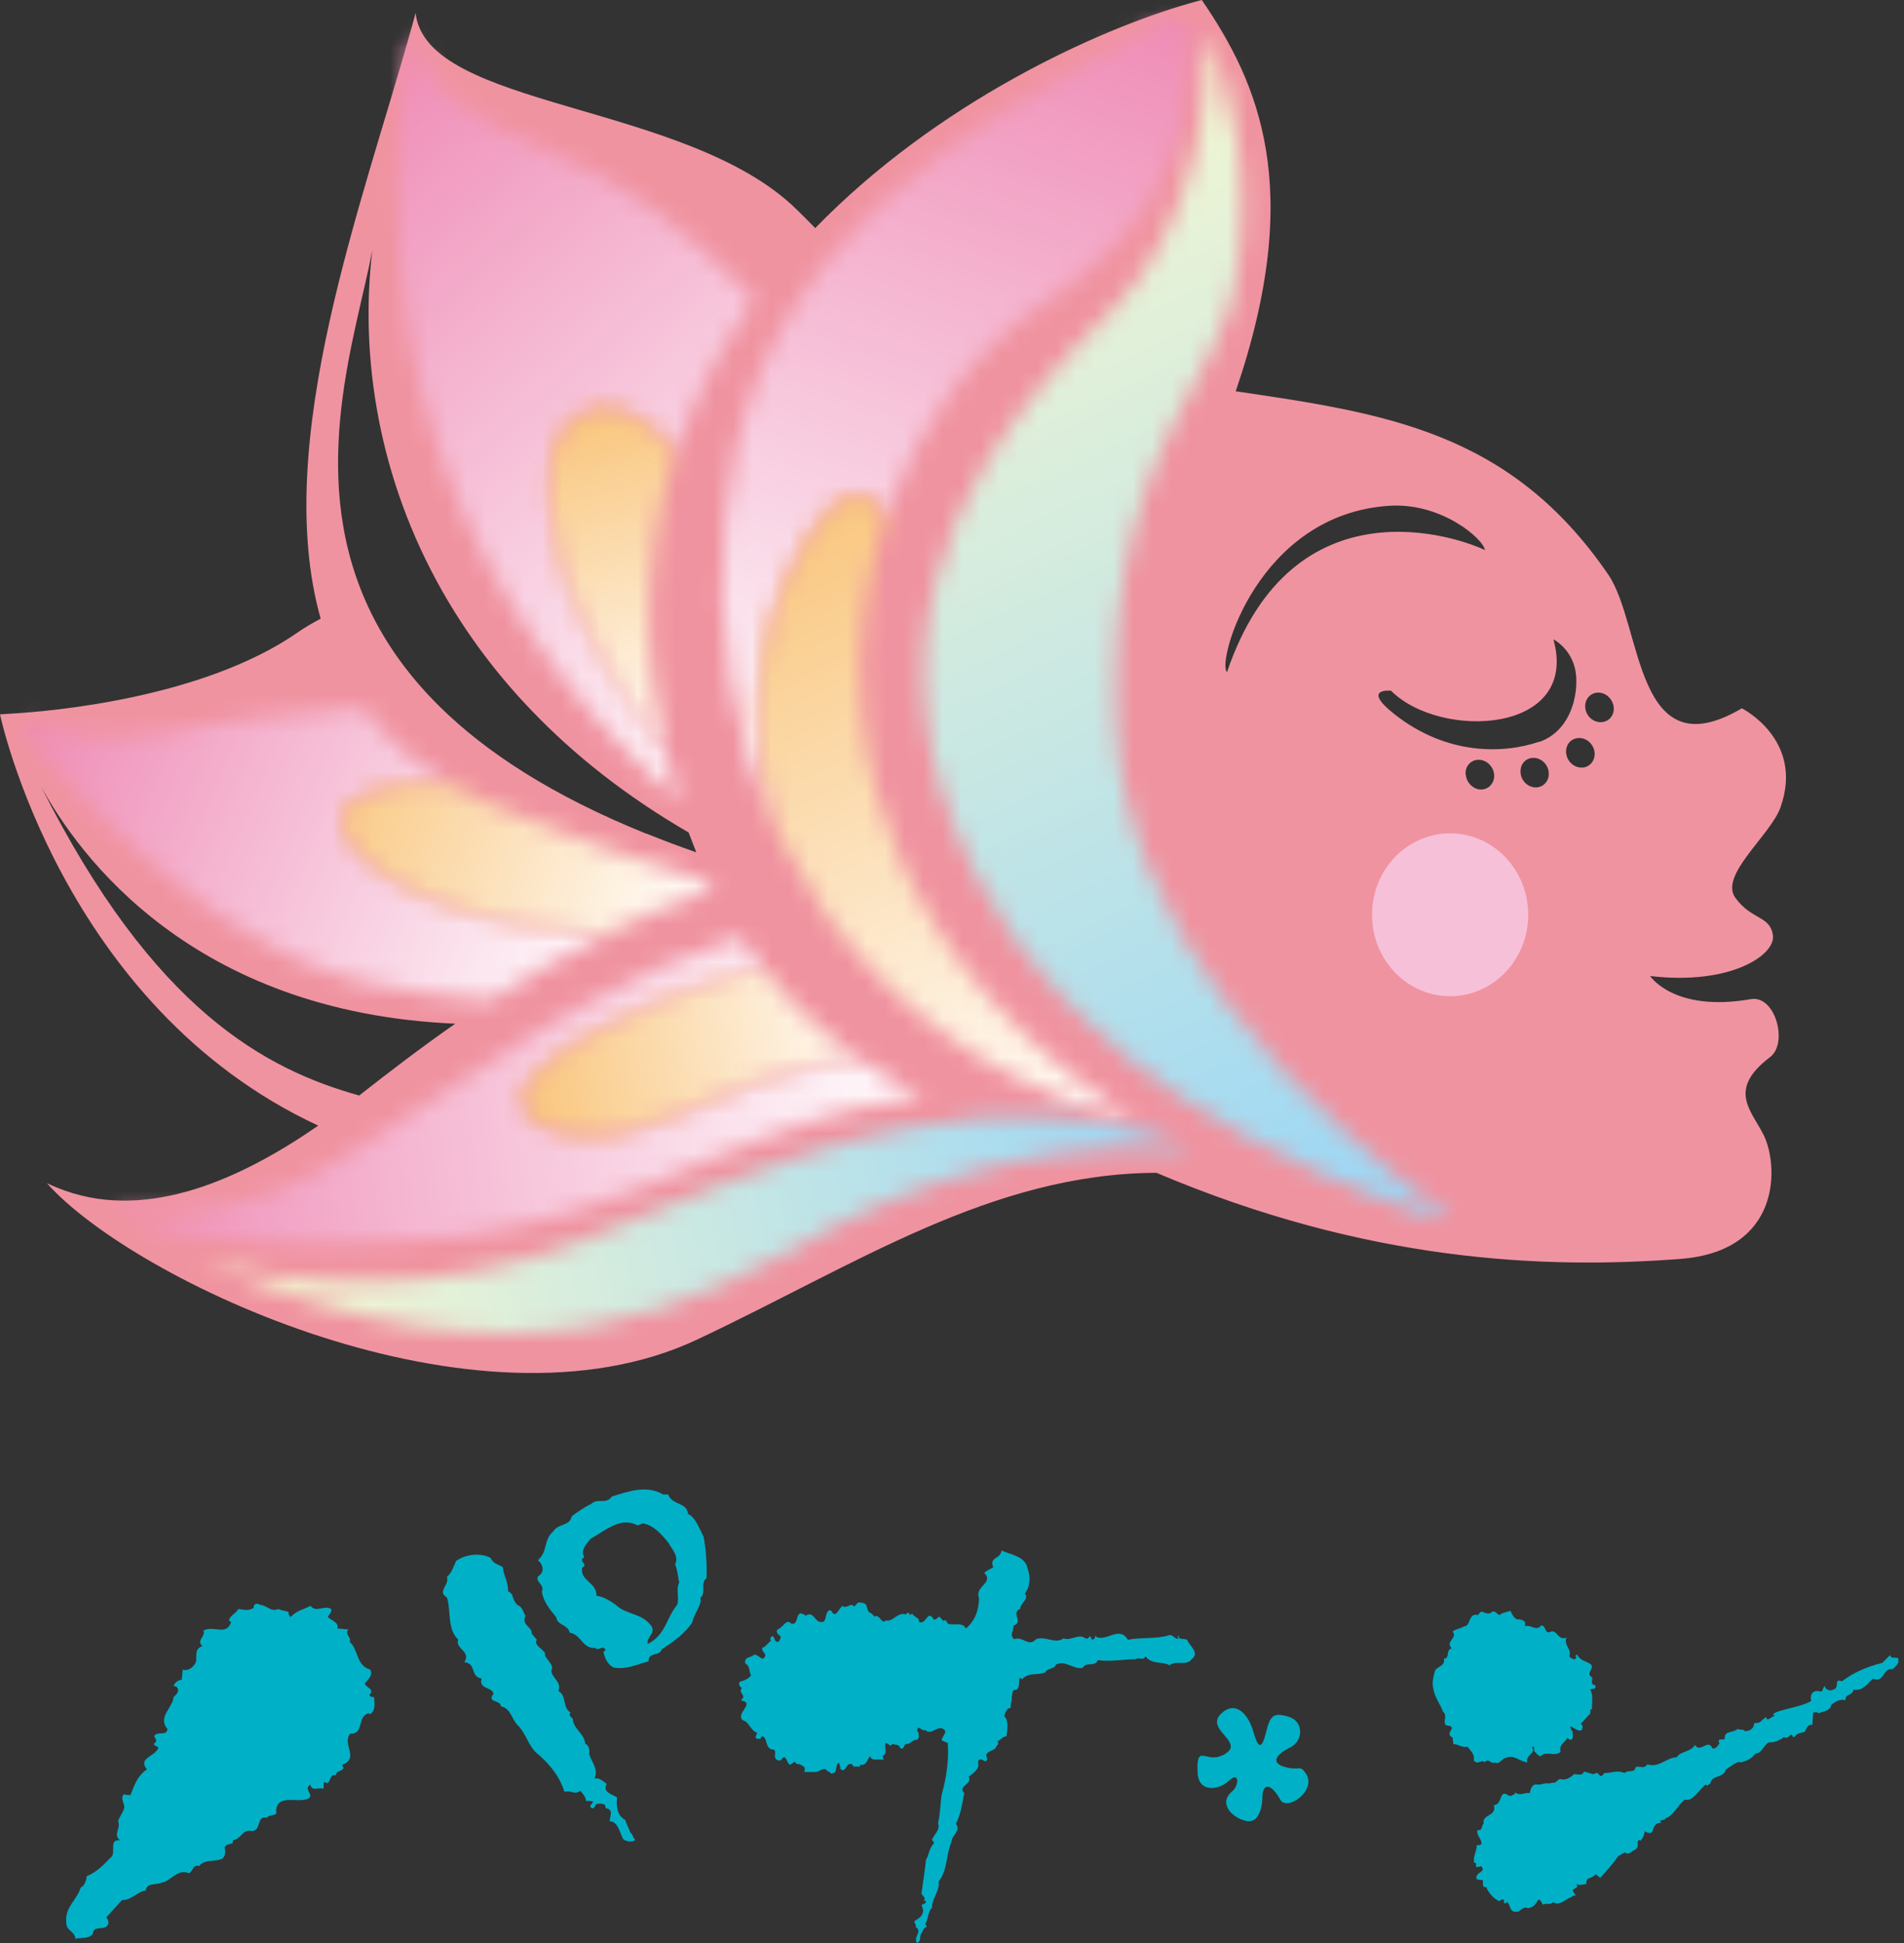 <svg width="100" height="102" viewBox="0 0 100 102" fill="none" xmlns="http://www.w3.org/2000/svg">
<rect x="0" y="0" width="100" height="102" fill="#333333" stroke="none"/>
<path d="M91.488 37.181C85.825 40.524 86.291 32.825 84.464 30.158C79.331 22.669 72.801 21.701 64.901 20.541C68.545 9.882 66.106 4.366 63.12 0C62.91 0.055 62.691 0.11 62.48 0.174C57.667 1.544 49.237 5.37 42.817 11.974C42.497 11.645 42.168 11.316 41.83 10.987C36.04 5.325 22.358 5.727 21.828 0.676C21.765 0.932 21.691 1.187 21.618 1.443C19.079 10.576 14.23 23.235 16.842 32.478C16.431 32.697 16.029 32.925 15.636 33.199C10.686 36.642 2.713 37.346 0.557 37.465C0.201 37.492 0 37.501 0 37.501C0 37.501 3.215 52.818 16.714 59.092C12.759 61.823 7.891 64.097 3.398 62.499C3.087 62.389 2.776 62.261 2.466 62.115C6.969 67.193 24.979 75.788 36.606 70.326C44.963 66.389 52.041 61.613 60.736 61.567C71.778 66.252 81.112 66.636 88.264 66.088C93.57 65.677 93.415 61.202 92.638 59.603C91.981 58.279 90.702 57.211 92.967 55.493C93.926 54.772 93.25 52.224 91.953 52.452C87.907 53.155 86.665 51.237 86.665 51.237C90.912 51.74 93.287 50.114 93.113 49.082C92.958 48.059 91.99 48.306 91.141 47.127C90.282 45.94 92.995 43.849 93.515 42.378C94.776 38.825 91.478 37.181 91.478 37.181M18.979 57.421C18.979 57.421 18.906 57.475 18.869 57.512C13.992 56.142 8.083 53.082 2.146 41.264C4.119 44.899 10.092 53.146 23.911 53.74C21.984 55.083 20.322 56.37 18.979 57.421ZM33.921 43.757C29.035 41.785 25.546 39.51 23.098 37.099C21.28 35.309 20.029 33.437 19.198 31.546C16.157 24.632 18.741 17.481 19.554 13.134C18.887 18.75 19.874 25.125 23.235 31.044C24.468 33.209 26.012 35.318 27.92 37.3C30.158 39.638 32.889 41.803 36.168 43.703C36.168 43.703 36.487 44.543 36.569 44.744C35.647 44.424 34.761 44.086 33.921 43.748M64.444 35.282C63.887 34.779 66.042 26.97 73.002 26.55C75.733 26.386 77.934 28.313 77.989 28.879C76.737 28.258 67.915 25.062 64.444 35.282ZM76.975 40.661C76.938 40.232 77.249 39.885 77.66 39.885C78.071 39.885 78.436 40.232 78.473 40.661C78.509 41.09 78.199 41.447 77.788 41.447C77.377 41.447 77.021 41.09 76.984 40.661M80.665 41.337C80.254 41.337 79.888 40.99 79.861 40.561C79.825 40.131 80.126 39.784 80.537 39.784C80.948 39.784 81.313 40.131 81.341 40.561C81.377 40.99 81.067 41.337 80.656 41.337M80.82 38.944C78.984 39.565 76.016 39.675 73.249 37.501C71.459 36.095 73.057 36.259 73.057 36.259C75.641 38.853 82.975 38.542 81.587 33.565C81.587 33.565 82.418 33.976 82.701 35.017C82.985 36.058 82.665 38.332 80.829 38.953M83.067 40.296C82.647 40.296 82.29 39.949 82.254 39.52C82.217 39.09 82.519 38.743 82.939 38.743C83.359 38.743 83.715 39.09 83.752 39.52C83.779 39.949 83.478 40.296 83.067 40.296ZM84.062 37.912C83.651 37.912 83.286 37.565 83.259 37.136C83.222 36.706 83.533 36.359 83.944 36.359C84.355 36.359 84.711 36.706 84.756 37.136C84.793 37.565 84.483 37.912 84.072 37.912" fill="#F093A0"/>
<path d="M61.193 59.795C61.12 59.768 61.037 59.74 60.964 59.722C60.608 59.613 60.252 59.512 59.905 59.421C59.814 59.393 59.722 59.375 59.622 59.348C59.284 59.266 58.946 59.183 58.608 59.119C58.517 59.101 58.434 59.083 58.343 59.074C58.096 59.028 57.841 58.982 57.585 58.946C57.448 58.919 57.302 58.9 57.165 58.882C56.873 58.845 56.59 58.809 56.297 58.772C56.124 58.754 55.95 58.745 55.777 58.727C55.621 58.718 55.475 58.699 55.32 58.69C54.681 58.654 54.041 58.635 53.402 58.635C53.21 58.635 53.019 58.635 52.836 58.635C52.699 58.635 52.562 58.635 52.425 58.645C52.087 58.663 51.749 58.681 51.42 58.699C50.142 58.8 48.89 58.973 47.657 59.211C45.794 59.567 43.986 60.06 42.232 60.626C36.624 62.435 31.628 64.965 27.774 66.061C20.175 68.234 13.216 67.138 10.476 66.033C27.829 73.979 36.926 68.079 43.155 64.746C43.456 64.581 43.767 64.426 44.068 64.271C44.187 64.207 44.315 64.152 44.433 64.088C44.616 63.997 44.798 63.905 44.981 63.823C45.136 63.75 45.301 63.677 45.456 63.604C45.602 63.54 45.758 63.467 45.904 63.403C46.086 63.321 46.269 63.248 46.452 63.166C46.58 63.111 46.698 63.056 46.826 63.01C47.027 62.928 47.237 62.846 47.447 62.764C47.548 62.727 47.657 62.681 47.758 62.645C47.977 62.563 48.205 62.48 48.424 62.398C48.516 62.362 48.598 62.334 48.689 62.298C48.927 62.216 49.164 62.133 49.402 62.051C49.475 62.024 49.548 62.005 49.621 61.978C49.877 61.896 50.123 61.814 50.379 61.741C50.434 61.722 50.498 61.704 50.553 61.686C50.817 61.604 51.082 61.531 51.356 61.458C51.402 61.448 51.447 61.43 51.484 61.421C51.767 61.348 52.041 61.275 52.324 61.211C52.361 61.211 52.388 61.193 52.425 61.184C52.708 61.111 53 61.047 53.292 60.992C53.311 60.992 53.338 60.983 53.356 60.974C53.658 60.91 53.959 60.855 54.251 60.791C54.261 60.791 54.279 60.791 54.288 60.791C54.589 60.736 54.9 60.681 55.21 60.636C55.21 60.636 55.22 60.636 55.229 60.636C55.539 60.59 55.85 60.544 56.16 60.499C56.791 60.416 57.411 60.362 58.042 60.316C58.206 60.307 58.37 60.288 58.535 60.279C59.667 60.215 60.791 60.225 61.905 60.279C61.978 60.279 62.042 60.288 62.115 60.298C62.334 60.316 62.554 60.325 62.773 60.343C62.243 60.133 61.713 59.941 61.184 59.777" fill="#F093A0"/>
<mask id="mask0_56_588" style="mask-type:luminance" maskUnits="userSpaceOnUse" x="37" y="0" width="26" height="44">
<path d="M39.41 20.924C39.364 21.07 39.309 21.216 39.264 21.363C39.236 21.436 39.218 21.509 39.191 21.582C39.145 21.737 39.099 21.892 39.054 22.048C39.035 22.112 39.017 22.185 38.999 22.249C38.953 22.422 38.898 22.587 38.862 22.76C38.844 22.815 38.834 22.87 38.816 22.924C38.771 23.125 38.716 23.317 38.67 23.518C38.67 23.546 38.652 23.582 38.652 23.609C38.369 24.842 38.168 26.121 38.049 27.436C37.803 30.121 37.903 32.953 38.396 35.775C38.588 36.898 38.844 38.013 39.163 39.118C39.163 39.118 39.154 39.118 39.145 39.118C39.62 40.771 40.259 42.406 41.036 43.986C40.953 43.83 40.88 43.666 40.807 43.511C37.912 34.642 42.186 27.993 43.876 26.514C45.063 25.473 45.949 26.021 46.497 27.226C46.625 26.843 46.762 26.459 46.917 26.084C47.666 24.176 48.625 22.413 49.758 20.851V20.842C49.785 20.805 49.813 20.769 49.84 20.733C49.959 20.568 50.087 20.404 50.205 20.239C50.26 20.175 50.306 20.102 50.361 20.038C50.489 19.883 50.607 19.728 50.735 19.582C50.808 19.49 50.89 19.399 50.973 19.308C51.091 19.18 51.201 19.043 51.32 18.915C51.402 18.824 51.484 18.741 51.566 18.65C51.658 18.559 51.74 18.467 51.831 18.376C51.913 18.294 52.005 18.203 52.096 18.12C52.16 18.056 52.233 17.992 52.297 17.929C52.333 17.892 52.37 17.855 52.407 17.819C52.525 17.709 52.644 17.6 52.763 17.499C52.881 17.39 53.009 17.289 53.128 17.18C53.21 17.116 53.283 17.052 53.365 16.988C53.484 16.896 53.603 16.796 53.722 16.705C53.795 16.65 53.868 16.595 53.941 16.54C54.133 16.403 54.325 16.257 54.516 16.129C59.193 12.933 63.029 9.352 62.471 0.356C57.503 3.233 49.392 6.74 43.913 13.143C43.684 13.408 43.474 13.672 43.255 13.947C42.424 14.997 41.666 16.111 40.999 17.317C40.734 17.801 40.478 18.294 40.241 18.805C40.15 19.006 40.058 19.207 39.976 19.417C39.949 19.481 39.921 19.545 39.894 19.609C39.83 19.755 39.775 19.901 39.72 20.047C39.693 20.12 39.666 20.194 39.638 20.276C39.583 20.413 39.529 20.559 39.483 20.696C39.456 20.769 39.428 20.851 39.401 20.924" fill="white"/>
</mask>
<g mask="url(#mask0_56_588)">
<mask id="mask1_56_588" style="mask-type:luminance" maskUnits="userSpaceOnUse" x="23" y="-8" width="54" height="61">
<path d="M40.519 -7.325L23.889 39.378L60.069 52.261L76.698 5.558L40.519 -7.325Z" fill="white"/>
</mask>
<g mask="url(#mask1_56_588)">
<mask id="mask2_56_588" style="mask-type:luminance" maskUnits="userSpaceOnUse" x="23" y="-8" width="54" height="61">
<path d="M40.519 -7.325L23.889 39.378L60.069 52.261L76.698 5.558L40.519 -7.325Z" fill="white"/>
</mask>
<g mask="url(#mask2_56_588)">
<mask id="mask3_56_588" style="mask-type:luminance" maskUnits="userSpaceOnUse" x="23" y="-8" width="54" height="61">
<path d="M40.519 -7.325L23.889 39.378L60.069 52.261L76.698 5.558L40.519 -7.325Z" fill="white"/>
</mask>
<g mask="url(#mask3_56_588)">
<mask id="mask4_56_588" style="mask-type:luminance" maskUnits="userSpaceOnUse" x="23" y="-8" width="54" height="61">
<path d="M40.519 -7.325L23.889 39.378L60.069 52.261L76.698 5.558L40.519 -7.325Z" fill="white"/>
</mask>
<g mask="url(#mask4_56_588)">
<path d="M40.519 -7.325L23.889 39.378L60.069 52.261L76.698 5.558L40.519 -7.325Z" fill="url(#paint0_linear_56_588)"/>
</g>
</g>
</g>
</g>
</g>
<mask id="mask5_56_588" style="mask-type:luminance" maskUnits="userSpaceOnUse" x="4" y="49" width="45" height="17">
<path d="M16.056 65.266C16.403 65.266 16.759 65.266 17.116 65.266C17.161 65.266 17.207 65.266 17.253 65.266C17.618 65.266 17.992 65.266 18.376 65.248C18.385 65.248 18.404 65.248 18.413 65.248C18.623 65.248 18.833 65.239 19.043 65.23C19.107 65.23 19.171 65.23 19.226 65.23C19.417 65.23 19.609 65.211 19.801 65.202C19.892 65.202 19.993 65.202 20.084 65.193C20.258 65.193 20.44 65.175 20.623 65.166C20.751 65.166 20.879 65.147 20.997 65.147C21.153 65.138 21.308 65.129 21.472 65.12C21.765 65.102 22.057 65.083 22.358 65.056C22.641 65.038 22.924 65.01 23.207 64.983C23.409 64.965 23.6 64.937 23.792 64.919C23.874 64.919 23.956 64.901 24.029 64.892C24.24 64.864 24.45 64.837 24.651 64.809C24.715 64.809 24.779 64.791 24.842 64.782C25.052 64.746 25.253 64.718 25.463 64.682C25.518 64.682 25.582 64.663 25.637 64.654C25.838 64.618 26.03 64.581 26.221 64.545C26.285 64.535 26.349 64.517 26.413 64.508C26.605 64.472 26.788 64.435 26.98 64.389C27.044 64.371 27.107 64.362 27.171 64.353C27.354 64.316 27.537 64.271 27.719 64.225C27.783 64.207 27.847 64.198 27.92 64.179C28.094 64.134 28.276 64.088 28.45 64.042C28.514 64.024 28.587 64.006 28.651 63.997C28.825 63.951 28.989 63.905 29.162 63.86C29.226 63.841 29.299 63.823 29.363 63.805C29.528 63.759 29.683 63.714 29.847 63.659C29.921 63.64 29.994 63.622 30.067 63.595C30.222 63.549 30.377 63.494 30.532 63.449C30.605 63.421 30.678 63.403 30.752 63.376C30.907 63.33 31.053 63.275 31.199 63.229C31.272 63.202 31.354 63.184 31.427 63.156C31.574 63.111 31.72 63.056 31.866 63.001C31.939 62.974 32.021 62.946 32.094 62.919C32.24 62.864 32.377 62.818 32.514 62.764C32.596 62.736 32.67 62.709 32.743 62.681C32.88 62.636 33.017 62.581 33.154 62.526C33.236 62.499 33.318 62.462 33.4 62.435C33.528 62.389 33.665 62.334 33.793 62.279C33.875 62.243 33.957 62.216 34.049 62.179C34.177 62.133 34.304 62.079 34.432 62.024C34.514 61.987 34.606 61.96 34.688 61.923C34.807 61.878 34.935 61.823 35.053 61.777C35.145 61.741 35.236 61.704 35.327 61.668C35.437 61.622 35.547 61.576 35.656 61.531C35.684 61.522 35.711 61.503 35.738 61.494C35.811 61.467 35.885 61.43 35.967 61.403C36.058 61.366 36.149 61.33 36.241 61.293C36.706 61.101 37.172 60.91 37.638 60.709C37.675 60.7 37.702 60.681 37.739 60.672C37.894 60.608 38.049 60.544 38.214 60.48C38.268 60.462 38.323 60.435 38.378 60.416C38.524 60.352 38.67 60.298 38.816 60.243C38.88 60.215 38.944 60.188 39.008 60.17C39.145 60.115 39.282 60.06 39.428 60.005C39.501 59.978 39.565 59.951 39.629 59.923C39.766 59.868 39.903 59.814 40.04 59.768C40.113 59.74 40.186 59.713 40.259 59.686C40.387 59.631 40.524 59.585 40.652 59.54C40.725 59.512 40.807 59.485 40.88 59.457C41.008 59.412 41.136 59.366 41.273 59.311C41.355 59.284 41.438 59.256 41.511 59.229C41.638 59.183 41.766 59.138 41.903 59.092C41.986 59.065 42.059 59.037 42.141 59.01C42.269 58.964 42.397 58.928 42.533 58.882C42.616 58.855 42.698 58.827 42.78 58.8C42.908 58.763 43.036 58.718 43.164 58.681C43.246 58.654 43.337 58.626 43.419 58.608C43.547 58.571 43.675 58.535 43.803 58.498C43.894 58.471 43.977 58.453 44.068 58.425C44.196 58.389 44.324 58.352 44.452 58.316C44.543 58.288 44.634 58.27 44.725 58.243C44.853 58.206 44.99 58.179 45.118 58.151C45.209 58.133 45.301 58.106 45.392 58.087C45.52 58.06 45.657 58.033 45.785 57.996C45.876 57.978 45.977 57.959 46.068 57.941C46.196 57.914 46.333 57.886 46.47 57.868C46.57 57.85 46.662 57.832 46.762 57.813C46.899 57.786 47.027 57.768 47.164 57.749C47.264 57.731 47.356 57.722 47.456 57.704C47.593 57.685 47.73 57.667 47.867 57.649C47.968 57.631 48.068 57.622 48.169 57.612C48.278 57.603 48.388 57.585 48.498 57.576C47.283 57.001 46.15 56.352 45.118 55.64C43.794 55.749 42.552 56.005 41.392 56.334C39.839 56.781 38.423 57.357 37.09 57.905C33.93 59.211 31.272 60.352 28.56 59.101C28.423 59.037 28.295 58.964 28.185 58.9C26.34 57.74 28.313 55.822 31.473 54.124C32.368 53.639 33.355 53.174 34.377 52.744C36.277 51.95 38.296 51.292 40.068 50.9C39.638 50.352 39.236 49.785 38.862 49.201C36.067 50.032 33.345 51.283 30.761 52.699C30.03 53.101 29.308 53.521 28.596 53.941C26.185 55.384 23.92 56.9 21.865 58.27C20.897 58.919 19.974 59.53 19.098 60.088C17.335 61.211 15.791 62.097 14.513 62.535C10.384 63.969 7.462 63.969 4.978 63.33C7.434 64.435 10.805 65.239 16.001 65.312C16.029 65.312 16.056 65.312 16.084 65.312" fill="white"/>
</mask>
<g mask="url(#mask5_56_588)">
<mask id="mask6_56_588" style="mask-type:luminance" maskUnits="userSpaceOnUse" x="3" y="43" width="49" height="29">
<path d="M48.322 43.172L3.434 49.408L6.456 71.156L51.344 64.919L48.322 43.172Z" fill="white"/>
</mask>
<g mask="url(#mask6_56_588)">
<mask id="mask7_56_588" style="mask-type:luminance" maskUnits="userSpaceOnUse" x="3" y="43" width="49" height="29">
<path d="M48.322 43.172L3.434 49.408L6.456 71.156L51.344 64.919L48.322 43.172Z" fill="white"/>
</mask>
<g mask="url(#mask7_56_588)">
<mask id="mask8_56_588" style="mask-type:luminance" maskUnits="userSpaceOnUse" x="3" y="43" width="49" height="29">
<path d="M48.313 43.173L3.434 49.408L6.455 71.147L51.333 64.911L48.313 43.173Z" fill="white"/>
</mask>
<g mask="url(#mask8_56_588)">
<mask id="mask9_56_588" style="mask-type:luminance" maskUnits="userSpaceOnUse" x="3" y="43" width="49" height="29">
<path d="M48.322 43.173L3.443 49.408L6.464 71.147L51.343 64.911L48.322 43.173Z" fill="white"/>
</mask>
<g mask="url(#mask9_56_588)">
<path d="M48.322 43.173L3.443 49.408L6.464 71.147L51.343 64.911L48.322 43.173Z" fill="url(#paint1_linear_56_588)"/>
</g>
</g>
</g>
</g>
</g>
<mask id="mask10_56_588" style="mask-type:luminance" maskUnits="userSpaceOnUse" x="20" y="1" width="20" height="41">
<path d="M21.783 18.942C21.828 19.171 21.883 19.399 21.938 19.627C21.938 19.646 21.938 19.664 21.956 19.691C22.002 19.91 22.057 20.139 22.111 20.358C22.111 20.385 22.13 20.413 22.13 20.449C22.185 20.669 22.239 20.879 22.303 21.098C22.303 21.134 22.322 21.171 22.331 21.207C22.386 21.418 22.45 21.628 22.513 21.838C22.523 21.883 22.541 21.929 22.55 21.965C22.614 22.175 22.669 22.377 22.733 22.587C22.751 22.632 22.769 22.687 22.778 22.733C22.842 22.934 22.906 23.134 22.979 23.345C22.997 23.399 23.016 23.454 23.034 23.509C23.098 23.701 23.171 23.902 23.244 24.103C23.262 24.167 23.29 24.221 23.308 24.285C23.381 24.477 23.445 24.669 23.518 24.87C23.546 24.934 23.564 24.998 23.591 25.062C23.664 25.253 23.737 25.445 23.82 25.628C23.847 25.701 23.874 25.765 23.902 25.838C23.975 26.03 24.057 26.212 24.139 26.404C24.166 26.477 24.203 26.55 24.23 26.623C24.313 26.806 24.395 26.998 24.477 27.18C24.514 27.254 24.55 27.336 24.578 27.409C24.66 27.591 24.742 27.774 24.833 27.957C24.87 28.039 24.906 28.112 24.952 28.194C25.034 28.377 25.125 28.55 25.217 28.733C25.253 28.815 25.299 28.898 25.345 28.98C25.436 29.153 25.527 29.336 25.619 29.509C25.664 29.592 25.71 29.683 25.756 29.765C25.847 29.939 25.948 30.112 26.048 30.295C26.094 30.377 26.148 30.468 26.194 30.551C26.295 30.724 26.395 30.898 26.495 31.071C26.55 31.163 26.596 31.245 26.651 31.336C26.66 31.354 26.678 31.373 26.687 31.391C26.779 31.546 26.87 31.701 26.97 31.848C27.025 31.939 27.08 32.03 27.144 32.122C27.254 32.295 27.354 32.46 27.464 32.633C27.528 32.724 27.582 32.816 27.646 32.907C27.756 33.072 27.875 33.245 27.984 33.409C28.048 33.501 28.112 33.601 28.176 33.693C28.286 33.857 28.404 34.021 28.523 34.186C28.596 34.277 28.66 34.377 28.733 34.469C28.852 34.633 28.971 34.798 29.099 34.962C29.172 35.062 29.245 35.154 29.318 35.254C29.436 35.419 29.564 35.583 29.692 35.738C29.774 35.839 29.847 35.93 29.93 36.031C30.058 36.195 30.185 36.35 30.313 36.515C30.395 36.615 30.478 36.716 30.56 36.807C30.697 36.962 30.825 37.127 30.962 37.282C31.053 37.382 31.135 37.483 31.227 37.583C31.254 37.611 31.272 37.638 31.3 37.666C31.409 37.793 31.528 37.921 31.637 38.049C31.729 38.15 31.82 38.25 31.912 38.35C32.048 38.506 32.195 38.661 32.341 38.816C32.441 38.917 32.533 39.017 32.633 39.118C32.779 39.273 32.925 39.419 33.071 39.574C33.172 39.675 33.272 39.775 33.382 39.876C33.528 40.022 33.683 40.177 33.839 40.323C33.948 40.424 34.058 40.533 34.158 40.634C34.313 40.78 34.469 40.926 34.624 41.072C34.734 41.173 34.852 41.282 34.962 41.383C35.117 41.529 35.282 41.675 35.446 41.821C35.492 41.867 35.537 41.903 35.592 41.949C35.337 41.1 35.117 40.269 34.935 39.447C34.551 38.972 34.186 38.497 33.848 38.022C32.368 35.994 31.281 34.085 30.505 32.332C28.386 27.537 28.596 23.966 29.519 22.714C31.153 20.495 33.565 21.418 35.492 23.692C36.469 20.76 37.903 18.111 39.629 15.746C35.757 11.581 31.948 9.225 29.08 8.056C24.623 6.247 22.386 4.74 21.628 1.48C20.897 5.507 20.285 11.818 21.783 18.915C21.783 18.924 21.783 18.942 21.783 18.951" fill="white"/>
</mask>
<g mask="url(#mask10_56_588)">
<mask id="mask11_56_588" style="mask-type:luminance" maskUnits="userSpaceOnUse" x="0" y="-9" width="61" height="61">
<path d="M31.528 -8.003L0.557 19.263L29.073 51.654L60.044 24.387L31.528 -8.003Z" fill="white"/>
</mask>
<g mask="url(#mask11_56_588)">
<mask id="mask12_56_588" style="mask-type:luminance" maskUnits="userSpaceOnUse" x="0" y="-8" width="61" height="60">
<path d="M31.534 -7.996L0.563 19.27L29.079 51.661L60.05 24.394L31.534 -7.996Z" fill="white"/>
</mask>
<g mask="url(#mask12_56_588)">
<mask id="mask13_56_588" style="mask-type:luminance" maskUnits="userSpaceOnUse" x="0" y="-8" width="61" height="60">
<path d="M31.534 -7.996L0.563 19.27L29.079 51.661L60.05 24.394L31.534 -7.996Z" fill="white"/>
</mask>
<g mask="url(#mask13_56_588)">
<mask id="mask14_56_588" style="mask-type:luminance" maskUnits="userSpaceOnUse" x="0" y="-8" width="61" height="60">
<path d="M31.534 -7.996L0.563 19.27L29.079 51.661L60.05 24.394L31.534 -7.996Z" fill="white"/>
</mask>
<g mask="url(#mask14_56_588)">
<path d="M31.534 -7.996L0.563 19.27L29.079 51.661L60.05 24.394L31.534 -7.996Z" fill="url(#paint2_linear_56_588)"/>
</g>
</g>
</g>
</g>
</g>
<mask id="mask15_56_588" style="mask-type:luminance" maskUnits="userSpaceOnUse" x="0" y="37" width="32" height="16">
<path d="M2.393 39.684C2.493 39.803 2.594 39.921 2.703 40.04C2.74 40.077 2.767 40.113 2.804 40.15C2.932 40.287 3.05 40.433 3.178 40.57C3.197 40.588 3.215 40.606 3.233 40.634C3.37 40.789 3.516 40.944 3.662 41.1C3.662 41.1 3.681 41.118 3.69 41.127C3.845 41.291 4 41.456 4.156 41.629C4.32 41.803 4.484 41.967 4.649 42.141C4.978 42.488 5.325 42.826 5.681 43.173C5.681 43.173 5.69 43.182 5.69 43.191C5.864 43.355 6.028 43.52 6.211 43.693C6.211 43.693 6.229 43.712 6.238 43.721C6.412 43.885 6.576 44.041 6.759 44.205C6.777 44.223 6.795 44.232 6.813 44.251C6.978 44.406 7.151 44.552 7.316 44.707C7.343 44.735 7.37 44.753 7.398 44.78C7.562 44.926 7.727 45.063 7.882 45.209C7.918 45.237 7.955 45.273 7.992 45.301C8.147 45.438 8.311 45.566 8.466 45.703C8.512 45.739 8.558 45.776 8.613 45.821C8.759 45.94 8.914 46.068 9.069 46.187C9.124 46.232 9.188 46.278 9.243 46.324C9.389 46.433 9.526 46.552 9.672 46.662C9.745 46.717 9.818 46.771 9.882 46.826C10.019 46.927 10.147 47.027 10.284 47.127C10.366 47.191 10.448 47.246 10.531 47.31C10.659 47.401 10.786 47.493 10.914 47.584C11.005 47.648 11.106 47.712 11.197 47.776C11.316 47.858 11.435 47.94 11.553 48.023C11.654 48.096 11.764 48.16 11.873 48.233C11.983 48.306 12.092 48.379 12.211 48.452C12.33 48.525 12.439 48.598 12.558 48.671C12.659 48.735 12.768 48.799 12.869 48.863C12.997 48.936 13.115 49.009 13.243 49.082C13.335 49.137 13.435 49.201 13.535 49.255C13.672 49.329 13.8 49.402 13.937 49.475C14.029 49.52 14.12 49.575 14.211 49.63C14.348 49.703 14.494 49.776 14.631 49.849C14.714 49.895 14.805 49.941 14.896 49.986C15.042 50.059 15.198 50.123 15.344 50.196C15.426 50.233 15.508 50.279 15.59 50.315C15.746 50.388 15.901 50.452 16.056 50.516C16.138 50.553 16.212 50.589 16.294 50.616C16.458 50.68 16.622 50.744 16.787 50.808C16.86 50.836 16.933 50.872 17.006 50.89C17.18 50.954 17.344 51.009 17.517 51.073C17.581 51.1 17.654 51.119 17.718 51.146C17.901 51.21 18.084 51.265 18.267 51.32C18.321 51.338 18.376 51.356 18.44 51.374C18.687 51.447 18.924 51.502 19.171 51.566C21.198 52.059 23.427 52.324 25.801 52.48C27.61 51.301 29.601 50.114 31.765 49.045C21.089 48.507 16.522 43.776 18.385 42.26C19.719 41.173 21.737 41.017 23.765 41.255C21.774 40.122 20.248 38.743 19.098 37.181C14.823 37.373 11.316 37.894 9.005 38.35C5.58 39.035 2.813 38.497 0.749 37.702C0.932 37.93 1.114 38.168 1.315 38.405C1.425 38.542 1.534 38.679 1.653 38.816C1.699 38.871 1.735 38.917 1.781 38.971C1.863 39.063 1.936 39.163 2.018 39.255C2.091 39.346 2.165 39.428 2.247 39.52C2.302 39.583 2.347 39.638 2.402 39.702" fill="white"/>
</mask>
<g mask="url(#mask15_56_588)">
<mask id="mask16_56_588" style="mask-type:luminance" maskUnits="userSpaceOnUse" x="-5" y="25" width="43" height="39">
<path d="M5.869 25.701L-4.353 49.818L27.433 63.291L37.655 39.173L5.869 25.701Z" fill="white"/>
</mask>
<g mask="url(#mask16_56_588)">
<mask id="mask17_56_588" style="mask-type:luminance" maskUnits="userSpaceOnUse" x="-5" y="25" width="43" height="39">
<path d="M5.878 25.701L-4.344 49.818L27.442 63.291L37.664 39.173L5.878 25.701Z" fill="white"/>
</mask>
<g mask="url(#mask17_56_588)">
<mask id="mask18_56_588" style="mask-type:luminance" maskUnits="userSpaceOnUse" x="-5" y="25" width="43" height="39">
<path d="M5.875 25.709L-4.344 49.818L27.442 63.291L37.661 39.182L5.875 25.709Z" fill="white"/>
</mask>
<g mask="url(#mask18_56_588)">
<mask id="mask19_56_588" style="mask-type:luminance" maskUnits="userSpaceOnUse" x="-5" y="25" width="43" height="39">
<path d="M5.878 25.701L-4.341 49.809L27.446 63.282L37.664 39.173L5.878 25.701Z" fill="white"/>
</mask>
<g mask="url(#mask19_56_588)">
<path d="M5.878 25.701L-4.341 49.809L27.446 63.282L37.664 39.173L5.878 25.701Z" fill="url(#paint3_linear_56_588)"/>
</g>
</g>
</g>
</g>
</g>
<mask id="mask20_56_588" style="mask-type:luminance" maskUnits="userSpaceOnUse" x="28" y="21" width="8" height="19">
<path d="M29.509 22.714C28.587 23.975 28.368 27.537 30.496 32.332C31.272 34.085 32.359 35.994 33.839 38.022C34.177 38.487 34.542 38.962 34.925 39.446C34.825 39.017 34.734 38.588 34.661 38.168C34.368 36.633 34.204 35.145 34.131 33.711C33.967 30.067 34.478 26.733 35.483 23.701C33.556 21.417 31.144 20.495 29.509 22.724" fill="white"/>
</mask>
<g mask="url(#mask20_56_588)">
<mask id="mask21_56_588" style="mask-type:luminance" maskUnits="userSpaceOnUse" x="23" y="18" width="18" height="24">
<path d="M35.27 18.755L23.934 21.757L29.089 41.225L40.425 38.223L35.27 18.755Z" fill="white"/>
</mask>
<g mask="url(#mask21_56_588)">
<mask id="mask22_56_588" style="mask-type:luminance" maskUnits="userSpaceOnUse" x="23" y="18" width="18" height="24">
<path d="M35.27 18.755L23.934 21.757L29.089 41.225L40.425 38.223L35.27 18.755Z" fill="white"/>
</mask>
<g mask="url(#mask22_56_588)">
<mask id="mask23_56_588" style="mask-type:luminance" maskUnits="userSpaceOnUse" x="23" y="18" width="18" height="24">
<path d="M35.27 18.755L23.934 21.757L29.089 41.225L40.425 38.223L35.27 18.755Z" fill="white"/>
</mask>
<g mask="url(#mask23_56_588)">
<mask id="mask24_56_588" style="mask-type:luminance" maskUnits="userSpaceOnUse" x="23" y="18" width="18" height="24">
<path d="M35.27 18.755L23.934 21.757L29.089 41.225L40.425 38.223L35.27 18.755Z" fill="white"/>
</mask>
<g mask="url(#mask24_56_588)">
<path d="M35.27 18.755L23.934 21.757L29.089 41.225L40.425 38.223L35.27 18.755Z" fill="url(#paint4_linear_56_588)"/>
</g>
</g>
</g>
</g>
</g>
<mask id="mask25_56_588" style="mask-type:luminance" maskUnits="userSpaceOnUse" x="17" y="41" width="21" height="9">
<path d="M23.756 41.246C24.404 41.611 25.107 41.958 25.856 42.269C30.003 43.995 33.766 45.246 37.282 46.379C37.328 46.479 37.382 46.57 37.428 46.671C35.437 47.347 33.537 48.15 31.756 49.036C21.08 48.498 16.513 43.766 18.376 42.25C18.696 41.903 20.815 40.743 23.756 41.246Z" fill="white"/>
</mask>
<g mask="url(#mask25_56_588)">
<mask id="mask26_56_588" style="mask-type:luminance" maskUnits="userSpaceOnUse" x="14" y="34" width="27" height="22">
<path d="M19.322 34.28L14.359 48.238L35.547 55.77L40.509 41.812L19.322 34.28Z" fill="white"/>
</mask>
<g mask="url(#mask26_56_588)">
<mask id="mask27_56_588" style="mask-type:luminance" maskUnits="userSpaceOnUse" x="14" y="34" width="27" height="22">
<path d="M19.313 34.267L14.354 48.217L35.532 55.746L40.491 41.796L19.313 34.267Z" fill="white"/>
</mask>
<g mask="url(#mask27_56_588)">
<mask id="mask28_56_588" style="mask-type:luminance" maskUnits="userSpaceOnUse" x="14" y="34" width="27" height="22">
<path d="M19.319 34.276L14.363 48.217L35.541 55.746L40.498 41.805L19.319 34.276Z" fill="white"/>
</mask>
<g mask="url(#mask28_56_588)">
<mask id="mask29_56_588" style="mask-type:luminance" maskUnits="userSpaceOnUse" x="14" y="34" width="27" height="22">
<path d="M19.319 34.267L14.366 48.199L35.536 55.725L40.489 41.793L19.319 34.267Z" fill="white"/>
</mask>
<g mask="url(#mask29_56_588)">
<path d="M19.319 34.267L14.366 48.199L35.536 55.725L40.489 41.793L19.319 34.267Z" fill="url(#paint5_linear_56_588)"/>
</g>
</g>
</g>
</g>
</g>
<mask id="mask30_56_588" style="mask-type:luminance" maskUnits="userSpaceOnUse" x="27" y="50" width="19" height="10">
<path d="M40.049 50.845C40.588 51.539 41.182 52.206 41.803 52.836C42.789 53.831 43.876 54.754 45.091 55.585C43.767 55.694 42.524 55.95 41.364 56.279C39.812 56.727 38.396 57.302 37.063 57.85C33.903 59.156 31.245 60.298 28.532 59.046C28.395 58.982 28.267 58.909 28.158 58.845C26.313 57.685 28.286 55.767 31.446 54.069C32.341 53.585 33.327 53.119 34.35 52.69C34.35 52.69 38.834 50.918 40.04 50.845" fill="white"/>
</mask>
<g mask="url(#mask30_56_588)">
<mask id="mask31_56_588" style="mask-type:luminance" maskUnits="userSpaceOnUse" x="24" y="47" width="23" height="17">
<path d="M44.725 47.598L24.89 51.185L27.141 63.633L46.976 60.046L44.725 47.598Z" fill="white"/>
</mask>
<g mask="url(#mask31_56_588)">
<mask id="mask32_56_588" style="mask-type:luminance" maskUnits="userSpaceOnUse" x="24" y="47" width="23" height="17">
<path d="M44.725 47.598L24.89 51.185L27.139 63.624L46.974 60.037L44.725 47.598Z" fill="white"/>
</mask>
<g mask="url(#mask32_56_588)">
<mask id="mask33_56_588" style="mask-type:luminance" maskUnits="userSpaceOnUse" x="24" y="47" width="23" height="17">
<path d="M44.725 47.598L24.89 51.185L27.137 63.615L46.973 60.028L44.725 47.598Z" fill="white"/>
</mask>
<g mask="url(#mask33_56_588)">
<mask id="mask34_56_588" style="mask-type:luminance" maskUnits="userSpaceOnUse" x="24" y="47" width="23" height="17">
<path d="M44.725 47.598L24.89 51.185L27.136 63.606L46.971 60.019L44.725 47.598Z" fill="white"/>
</mask>
<g mask="url(#mask34_56_588)">
<path d="M44.725 47.598L24.89 51.185L27.136 63.606L46.971 60.019L44.725 47.598Z" fill="url(#paint6_linear_56_588)"/>
</g>
</g>
</g>
</g>
</g>
<mask id="mask35_56_588" style="mask-type:luminance" maskUnits="userSpaceOnUse" x="39" y="25" width="21" height="35">
<path d="M58.855 58.334C58.855 58.334 58.836 58.325 58.827 58.316C57.357 57.32 56.023 56.279 54.818 55.21C54.726 55.128 54.626 55.046 54.535 54.964C54.343 54.79 54.16 54.626 53.977 54.452C52.79 53.329 51.749 52.178 50.827 51C50.616 50.726 50.406 50.452 50.205 50.178C49.794 49.612 49.402 49.036 49.045 48.461C48.635 47.803 48.26 47.137 47.922 46.47C47.703 46.041 47.502 45.602 47.31 45.173C47.31 45.164 47.31 45.155 47.292 45.136C46.799 44.013 46.397 42.871 46.077 41.739C45.703 40.378 45.456 39.017 45.319 37.675C44.945 34.012 45.42 30.45 46.497 27.244C45.949 26.039 45.063 25.491 43.876 26.532C42.186 28.012 37.912 34.661 40.807 43.529C40.88 43.684 40.953 43.849 41.036 44.004C41.081 44.104 41.136 44.205 41.182 44.305C41.776 45.483 42.451 46.625 43.218 47.73C43.328 47.895 43.447 48.059 43.566 48.224C43.757 48.488 43.949 48.744 44.15 49C44.187 49.036 44.214 49.082 44.251 49.119C44.68 49.657 45.127 50.178 45.602 50.69C45.657 50.744 45.703 50.799 45.758 50.854C45.904 51 46.041 51.155 46.187 51.301C46.36 51.475 46.534 51.648 46.717 51.822C46.826 51.922 46.936 52.032 47.045 52.133C47.191 52.27 47.338 52.397 47.493 52.534C47.584 52.617 47.666 52.69 47.758 52.772C48.004 52.982 48.251 53.192 48.498 53.393C48.516 53.402 48.534 53.42 48.543 53.429C48.908 53.722 49.283 54.005 49.667 54.288C49.685 54.297 49.694 54.315 49.712 54.325C50.087 54.589 50.47 54.854 50.863 55.11C50.909 55.137 50.964 55.174 51.009 55.201C51.329 55.402 51.658 55.603 51.986 55.795C52.041 55.831 52.105 55.859 52.16 55.895C52.507 56.096 52.863 56.288 53.228 56.48C54.142 56.955 55.11 57.393 56.124 57.795C56.124 57.795 56.133 57.795 56.142 57.795C57.302 58.252 58.535 58.654 59.823 59.001C59.494 58.782 59.165 58.562 58.827 58.334" fill="white"/>
</mask>
<g mask="url(#mask35_56_588)">
<mask id="mask36_56_588" style="mask-type:luminance" maskUnits="userSpaceOnUse" x="25" y="17" width="47" height="51">
<path d="M55.87 17.76L25.13 31.305L41.066 67.469L71.806 53.924L55.87 17.76Z" fill="white"/>
</mask>
<g mask="url(#mask36_56_588)">
<mask id="mask37_56_588" style="mask-type:luminance" maskUnits="userSpaceOnUse" x="25" y="17" width="47" height="51">
<path d="M55.862 17.764L25.139 31.301L41.074 67.466L71.797 53.928L55.862 17.764Z" fill="white"/>
</mask>
<g mask="url(#mask37_56_588)">
<mask id="mask38_56_588" style="mask-type:luminance" maskUnits="userSpaceOnUse" x="25" y="17" width="47" height="51">
<path d="M55.87 17.76L25.155 31.294L41.091 67.458L71.806 53.924L55.87 17.76Z" fill="white"/>
</mask>
<g mask="url(#mask38_56_588)">
<mask id="mask39_56_588" style="mask-type:luminance" maskUnits="userSpaceOnUse" x="25" y="17" width="47" height="51">
<path d="M55.868 17.755L25.169 31.282L41.105 67.446L71.803 53.919L55.868 17.755Z" fill="white"/>
</mask>
<g mask="url(#mask39_56_588)">
<path d="M55.868 17.755L25.169 31.282L41.105 67.446L71.803 53.919L55.868 17.755Z" fill="url(#paint7_linear_56_588)"/>
</g>
</g>
</g>
</g>
</g>
<mask id="mask40_56_588" style="mask-type:luminance" maskUnits="userSpaceOnUse" x="10" y="58" width="53" height="12">
<path d="M61.193 59.795C61.12 59.768 61.038 59.74 60.964 59.722C60.608 59.613 60.252 59.512 59.905 59.421C59.814 59.393 59.722 59.375 59.622 59.348C59.284 59.266 58.946 59.183 58.608 59.119C58.517 59.101 58.434 59.083 58.343 59.074C58.097 59.028 57.841 58.982 57.585 58.946C57.448 58.919 57.302 58.9 57.165 58.882C56.873 58.845 56.59 58.809 56.297 58.772C56.124 58.754 55.95 58.745 55.777 58.727C55.621 58.718 55.475 58.699 55.32 58.69C55.128 58.681 54.946 58.663 54.754 58.654C54.297 58.635 53.85 58.626 53.393 58.635C53.201 58.635 53.009 58.635 52.827 58.635C52.69 58.635 52.553 58.635 52.416 58.645C52.078 58.663 51.74 58.681 51.411 58.699C50.132 58.8 48.881 58.973 47.648 59.211C45.785 59.567 43.977 60.06 42.223 60.626C36.615 62.435 31.619 64.965 27.765 66.061C20.166 68.234 13.207 67.138 10.467 66.033C27.82 73.979 36.917 68.079 43.145 64.746C43.447 64.581 43.757 64.426 44.059 64.271C44.178 64.207 44.305 64.152 44.424 64.088C44.607 63.997 44.789 63.905 44.972 63.823C45.127 63.75 45.292 63.677 45.447 63.604C45.593 63.54 45.748 63.467 45.895 63.403C46.077 63.321 46.26 63.248 46.443 63.165C46.57 63.111 46.689 63.056 46.817 63.01C47.018 62.928 47.228 62.846 47.438 62.764C47.538 62.727 47.648 62.681 47.749 62.645C47.968 62.563 48.196 62.48 48.415 62.398C48.507 62.362 48.589 62.334 48.68 62.298C48.918 62.216 49.155 62.133 49.393 62.051C49.466 62.024 49.539 62.005 49.612 61.978C49.867 61.896 50.114 61.814 50.37 61.741C50.425 61.722 50.489 61.704 50.543 61.686C50.808 61.604 51.073 61.531 51.347 61.458C51.393 61.448 51.438 61.43 51.475 61.421C51.758 61.348 52.032 61.275 52.315 61.211C52.352 61.211 52.379 61.193 52.416 61.184C52.699 61.111 52.991 61.047 53.283 60.992C53.302 60.992 53.329 60.983 53.347 60.974C53.649 60.91 53.95 60.855 54.242 60.791H54.279C54.58 60.727 54.891 60.672 55.201 60.626C55.201 60.626 55.211 60.626 55.22 60.626C55.53 60.581 55.841 60.535 56.151 60.489C56.946 60.389 57.74 60.316 58.526 60.27C59.658 60.206 60.782 60.215 61.896 60.27C61.969 60.27 62.033 60.279 62.106 60.288C62.325 60.307 62.544 60.316 62.764 60.334C62.234 60.124 61.704 59.932 61.175 59.768" fill="white"/>
</mask>
<g mask="url(#mask40_56_588)">
<mask id="mask41_56_588" style="mask-type:luminance" maskUnits="userSpaceOnUse" x="7" y="48" width="60" height="37">
<path d="M60.811 48.574L7.601 59.613L12.816 84.751L66.026 73.713L60.811 48.574Z" fill="white"/>
</mask>
<g mask="url(#mask41_56_588)">
<mask id="mask42_56_588" style="mask-type:luminance" maskUnits="userSpaceOnUse" x="7" y="48" width="60" height="37">
<path d="M60.82 48.581L7.61 59.62L12.825 84.758L66.035 73.72L60.82 48.581Z" fill="white"/>
</mask>
<g mask="url(#mask42_56_588)">
<mask id="mask43_56_588" style="mask-type:luminance" maskUnits="userSpaceOnUse" x="7" y="48" width="60" height="37">
<path d="M60.82 48.581L7.619 59.618L12.834 84.757L66.035 73.72L60.82 48.581Z" fill="white"/>
</mask>
<g mask="url(#mask43_56_588)">
<mask id="mask44_56_588" style="mask-type:luminance" maskUnits="userSpaceOnUse" x="7" y="48" width="60" height="37">
<path d="M60.82 48.581L7.628 59.616L12.843 84.755L66.035 73.72L60.82 48.581Z" fill="white"/>
</mask>
<g mask="url(#mask44_56_588)">
<path d="M60.82 48.581L7.628 59.616L12.843 84.755L66.035 73.72L60.82 48.581Z" fill="url(#paint8_linear_56_588)"/>
</g>
</g>
</g>
</g>
</g>
<mask id="mask45_56_588" style="mask-type:luminance" maskUnits="userSpaceOnUse" x="48" y="1" width="29" height="64">
<path d="M75.559 63.531C73.166 61.704 68.289 57.886 64.38 52.635C61.321 48.525 58.855 43.547 58.617 37.94C58.599 37.556 58.59 37.181 58.59 36.807C58.59 36.716 58.59 36.624 58.59 36.533C58.59 36.168 58.59 35.812 58.59 35.455C58.59 35.099 58.608 34.761 58.617 34.423C58.617 34.341 58.617 34.259 58.626 34.177C58.645 33.839 58.663 33.51 58.681 33.19C58.709 32.871 58.736 32.56 58.763 32.249C58.763 32.176 58.782 32.103 58.791 32.03C58.855 31.418 58.937 30.834 59.028 30.268C59.028 30.204 59.046 30.14 59.056 30.076C59.156 29.519 59.266 28.98 59.384 28.459C59.394 28.404 59.412 28.35 59.421 28.295C59.54 27.783 59.677 27.29 59.814 26.815C59.832 26.77 59.841 26.715 59.859 26.669C60.005 26.203 60.151 25.747 60.316 25.317C60.334 25.272 60.352 25.226 60.362 25.18C60.517 24.751 60.681 24.34 60.855 23.938C60.873 23.902 60.891 23.856 60.91 23.82C61.074 23.427 61.248 23.043 61.421 22.678C61.439 22.641 61.458 22.605 61.476 22.568C61.567 22.386 61.649 22.203 61.741 22.029C61.832 21.856 61.914 21.682 62.006 21.509C62.024 21.472 62.042 21.436 62.06 21.399C62.243 21.052 62.417 20.714 62.59 20.385C62.608 20.34 62.636 20.303 62.654 20.258C62.663 20.239 62.672 20.221 62.681 20.203C62.782 20.02 62.873 19.837 62.965 19.655C63.001 19.591 63.038 19.527 63.065 19.463C63.175 19.253 63.284 19.043 63.394 18.833C63.494 18.632 63.595 18.431 63.695 18.23C63.723 18.184 63.741 18.13 63.768 18.075C63.841 17.919 63.914 17.773 63.978 17.618C64.006 17.563 64.024 17.509 64.051 17.454C64.134 17.253 64.225 17.061 64.298 16.86C64.371 16.659 64.444 16.467 64.508 16.266C64.526 16.212 64.545 16.157 64.563 16.102C64.609 15.956 64.654 15.8 64.691 15.654C64.709 15.6 64.727 15.536 64.736 15.481C64.791 15.28 64.837 15.079 64.873 14.878C65.851 9.407 64.672 3.936 63.12 1.79C63.896 4.128 62.727 11.755 58.818 15.855C58.718 15.965 58.608 16.075 58.489 16.193C58.489 16.202 58.471 16.221 58.453 16.23C58.252 16.431 58.042 16.65 57.813 16.887C57.603 17.107 57.375 17.344 57.138 17.581C57.119 17.6 57.11 17.609 57.092 17.627C56.973 17.746 56.864 17.874 56.745 17.992C56.727 18.011 56.708 18.038 56.681 18.056C56.562 18.184 56.443 18.303 56.325 18.431C56.306 18.449 56.288 18.477 56.261 18.495C56.142 18.623 56.023 18.76 55.895 18.897C55.895 18.897 55.895 18.915 55.886 18.915C55.731 19.088 55.567 19.271 55.402 19.454C55.366 19.49 55.338 19.536 55.302 19.573C55.165 19.728 55.037 19.883 54.9 20.038C54.854 20.102 54.799 20.157 54.745 20.221C54.626 20.367 54.507 20.513 54.389 20.659C54.325 20.733 54.27 20.806 54.206 20.888C54.096 21.025 53.987 21.171 53.868 21.308C53.804 21.39 53.74 21.481 53.676 21.564C53.566 21.701 53.466 21.847 53.356 21.993C53.292 22.084 53.219 22.175 53.156 22.267C53.046 22.413 52.945 22.559 52.845 22.714C52.781 22.806 52.717 22.897 52.653 22.988C52.544 23.153 52.434 23.317 52.324 23.491C52.27 23.573 52.215 23.655 52.16 23.737C51.995 23.993 51.84 24.249 51.685 24.514C50.607 26.331 49.685 28.368 49.128 30.624C48.05 34.916 48.269 39.967 51.192 45.739C51.219 45.794 51.247 45.849 51.283 45.904C51.776 46.854 52.315 47.767 52.891 48.635C53.119 48.972 53.356 49.31 53.594 49.639C53.941 50.105 54.288 50.553 54.653 50.991C54.991 51.402 55.338 51.795 55.685 52.178C55.95 52.471 56.224 52.754 56.498 53.028C57.348 53.877 58.224 54.681 59.129 55.42C63.467 58.973 68.381 61.312 72.463 62.864C73.641 63.312 74.746 63.695 75.751 64.024C76.034 64.115 76.308 64.207 76.573 64.289C76.326 64.097 75.97 63.823 75.541 63.494" fill="white"/>
</mask>
<g mask="url(#mask45_56_588)">
<mask id="mask46_56_588" style="mask-type:luminance" maskUnits="userSpaceOnUse" x="24" y="-10" width="77" height="86">
<path d="M71.736 -9.047L24.375 12.937L53.308 75.268L100.669 53.284L71.736 -9.047Z" fill="white"/>
</mask>
<g mask="url(#mask46_56_588)">
<mask id="mask47_56_588" style="mask-type:luminance" maskUnits="userSpaceOnUse" x="24" y="-10" width="77" height="86">
<path d="M71.715 -9.027L24.379 12.945L53.312 75.276L100.648 53.303L71.715 -9.027Z" fill="white"/>
</mask>
<g mask="url(#mask47_56_588)">
<mask id="mask48_56_588" style="mask-type:luminance" maskUnits="userSpaceOnUse" x="24" y="-10" width="77" height="86">
<path d="M71.685 -9.017L24.373 12.945L53.302 75.267L100.614 53.306L71.685 -9.017Z" fill="white"/>
</mask>
<g mask="url(#mask48_56_588)">
<mask id="mask49_56_588" style="mask-type:luminance" maskUnits="userSpaceOnUse" x="24" y="-9" width="77" height="85">
<path d="M71.676 -8.992L24.389 12.957L53.315 75.271L100.601 53.322L71.676 -8.992Z" fill="white"/>
</mask>
<g mask="url(#mask49_56_588)">
<path d="M71.676 -8.992L24.389 12.957L53.315 75.271L100.601 53.322L71.676 -8.992Z" fill="url(#paint9_linear_56_588)"/>
</g>
</g>
</g>
</g>
</g>
<path d="M76.162 52.297C73.897 52.297 72.061 50.388 72.061 48.023C72.061 45.657 73.897 43.748 76.162 43.748C78.427 43.748 80.263 45.666 80.263 48.023C80.263 50.379 78.427 52.297 76.162 52.297Z" fill="#F6C1D8"/>
<path d="M64.179 92.163C65.641 91.469 63.074 90.803 64.225 89.88C64.992 89.268 65.604 90.109 65.832 90.921C66.061 91.725 66.252 91.908 66.481 90.985C66.709 90.063 66.864 89.88 67.668 90.118C68.472 90.346 68.472 91.378 67.778 91.725C67.084 92.063 66.673 92.529 67.476 92.757C68.28 92.986 68.253 92.611 68.582 93.095C69.193 93.99 67.595 95.114 67.239 94.474C66.81 93.68 66.298 93.488 66.298 94.41C66.298 94.785 66.143 95.735 65.467 95.598C64.636 95.415 64.006 94.629 64.7 94.054C65.12 93.707 65.083 92.949 64.526 93.497C64.088 93.935 62.955 94.173 62.901 93.068C62.818 91.488 63.33 92.556 64.161 92.163" fill="#00B0C7"/>
<path d="M62.553 87.131C63.083 86.766 62.435 86.391 62.353 86.081C62.216 86.008 61.841 86.099 61.914 85.843L61.841 85.925L61.914 86.008C61.722 86.108 61.622 85.788 61.403 85.843C60.736 86.053 59.923 85.944 59.238 86.081C58.791 85.323 58.115 86.2 57.567 85.925V85.843L57.448 86.053C57.293 86.135 57.311 85.907 57.247 85.889C57.192 85.953 57.128 86.053 57.01 86.008C56.672 85.725 56.224 86.163 55.868 86.008C55.393 86.327 54.927 85.862 54.407 86.053C54.032 86.492 53.722 85.871 53.265 86.053C53.009 85.843 53.228 85.651 53.228 85.341C53.795 85.158 53.055 84.656 53.585 84.455C53.566 84.172 54.078 83.953 53.822 83.651C54.096 83.332 54.142 82.811 53.977 82.364C53.859 81.678 53.073 81.624 52.598 81.395C52.562 81.861 51.932 81.715 52.169 82.281C52.014 82.364 51.831 82.437 51.694 82.564C52.224 83.112 51.164 83.268 51.42 83.898C51.402 84.464 51.265 85.03 50.735 85.487L50.616 85.341C50.397 85.222 50.123 85.304 49.867 85.259C49.712 85.286 49.73 84.939 49.557 85.094L49.319 84.857C49.237 84.957 49.164 85.021 49.045 85.021C48.708 84.437 48.653 85.341 48.26 85.14C48.324 84.939 48.004 84.903 47.904 84.702L47.822 84.784L47.703 84.665C47.648 84.638 47.621 84.72 47.584 84.747C47.091 84.629 46.936 85.149 46.525 85.067C46.306 85.314 46.205 84.702 45.931 84.866L45.776 84.702C45.401 84.583 45.703 84.154 45.219 84.135C45.045 84.062 44.963 84.263 44.862 84.336C44.689 84.09 44.47 84.492 44.232 84.3L43.922 84.702C43.684 84.82 43.748 84.501 43.547 84.537C43.273 84.702 43.474 85.24 43.072 85.14C42.835 85.158 42.698 84.537 42.323 84.82C41.693 84.355 42.022 85.405 41.538 85.222C41.319 84.957 41.109 85.441 40.871 85.524C40.698 85.624 40.871 85.825 40.99 85.889C41.026 86.008 40.953 86.072 40.908 86.172C40.634 86.272 40.734 85.916 40.552 85.889L40.469 85.971C40.469 85.971 40.433 86.09 40.506 86.135C40.332 86.218 40.232 86.455 40.04 86.501C39.994 86.665 40.141 86.738 40.195 86.866C40.113 87.35 39.821 86.811 39.602 86.866C39.419 87.049 39.09 86.948 39.136 87.314C39.428 87.496 39.309 87.697 39.446 87.962C39.255 88.163 39.09 88.227 38.853 88.282C38.78 88.401 38.834 88.547 38.971 88.611C38.716 88.894 39.291 88.994 38.898 89.259C39.73 89.396 38.588 89.944 39.017 90.309C39.355 90.392 39.428 90.876 39.766 90.958L39.684 91.195C39.73 91.332 39.857 91.259 39.958 91.278V91.195C39.958 91.195 40.04 91.15 40.077 91.15C40.332 91.351 40.177 91.679 40.515 91.835C40.926 91.835 40.515 92.255 40.835 92.401C41.072 92.483 41.008 92.319 41.191 92.237C41.364 92.364 41.346 92.584 41.501 92.647L41.739 92.483C41.775 92.538 41.839 92.565 41.821 92.602C42.004 92.584 42.141 92.684 42.26 92.784C42.26 92.867 42.296 92.958 42.223 93.022H42.853C43.127 92.986 43.291 92.684 43.492 93.022L43.529 92.986L43.648 93.104C44.059 93.086 43.803 92.721 44.059 92.52C44.077 92.647 44.159 92.721 44.141 92.867C44.442 93.113 44.397 92.538 44.735 92.602C44.753 92.657 44.835 92.684 44.817 92.739H45.173V92.638C45.483 92.721 45.547 92.392 45.684 92.191C45.84 92.51 46.114 92.291 46.397 92.392C46.397 92.31 46.379 92.246 46.36 92.191C46.662 92.008 46.415 91.771 46.516 91.506C46.653 91.488 46.753 91.762 46.872 91.542C46.99 91.625 47.219 91.542 47.264 91.743C47.438 91.926 47.475 91.625 47.575 91.542C47.794 91.625 47.931 91.278 48.169 91.341C48.287 91.223 48.287 90.976 48.169 90.857C48.205 90.474 48.424 90.94 48.598 90.812C48.854 91.113 49.173 90.656 49.466 90.73C49.877 90.894 49.447 91.131 49.466 91.369L49.776 91.497C49.849 92.383 49.694 93.387 49.466 94.173C49.383 94.62 49.383 95.305 49.265 95.707C49.402 96.073 49.027 96.328 48.945 96.593C49.027 96.648 49.082 96.757 49.027 96.794C48.808 97.013 48.79 97.369 48.635 97.634C48.561 98.283 48.479 98.822 48.397 99.406C48.443 99.525 48.698 99.671 48.479 99.772H48.598C48.717 99.954 48.461 99.909 48.397 100.036C48.479 100.155 48.516 100.338 48.443 100.475C48.379 100.657 48.169 100.74 48.05 100.84C47.95 100.941 48.169 101.023 48.087 101.16C48.479 101.379 47.931 101.726 48.169 102C48.424 101.881 48.251 101.662 48.406 101.479C48.47 101.361 48.525 101.16 48.68 101.16L48.598 101.004C48.772 100.74 48.717 100.374 48.945 100.155C48.945 99.635 49.365 99.287 49.301 98.767C49.776 98.182 49.676 97.369 49.968 96.712C49.968 96.347 50.498 96.127 50.205 95.744C50.461 95.241 50.543 94.675 50.644 94.136C50.269 93.734 51.11 93.689 50.872 93.25H50.909C51.128 93.068 51.475 92.867 51.365 92.501C51.429 92.237 51.621 92.419 51.758 92.465C51.932 92.364 51.813 92.282 51.795 92.145C51.868 91.889 52.187 91.926 52.306 91.743C52.324 91.643 52.507 91.542 52.388 91.424C52.571 91.305 52.644 91.186 52.863 91.141C52.881 90.885 53.018 90.355 52.744 90.09C52.808 89.908 52.845 89.67 53.092 89.652C53.037 89.387 53.174 89.35 53.128 89.086C53.21 88.967 53.11 88.665 53.365 88.72C53.603 88.574 53.466 88.273 53.566 88.072L53.685 88.154C54.041 87.77 54.434 87.971 54.9 87.798C55.037 87.515 55.329 87.679 55.457 87.387C55.95 87.122 56.38 87.67 56.873 87.551C57.028 87.213 57.539 87.533 57.658 87.149C58.325 87.25 58.973 87.104 59.649 87.104C59.823 86.967 60.06 87.222 60.161 86.939C60.453 87.405 61.101 87.204 61.421 87.423C61.777 87.14 62.234 87.469 62.563 87.14" fill="#00B0C7"/>
<path d="M77.432 92.428C77.587 92.684 77.843 92.319 77.98 92.52C78.171 92.246 78.299 92.638 78.509 92.52C78.783 92.657 78.829 92.337 79.066 92.291C79.55 92.091 79.733 92.447 80.217 92.52C80.099 92.127 80.729 92.036 80.445 91.698H80.537C80.601 91.743 80.564 91.835 80.582 91.926C80.674 92.017 80.765 92.154 80.902 92.2C81.222 91.88 81.633 92.246 81.962 91.972C81.87 91.579 82.163 91.515 82.327 91.232C82.373 91.278 82.427 91.351 82.519 91.323C82.674 91.25 82.564 91.077 82.61 90.958C82.153 90.154 83.003 91.186 83.112 90.73C83.131 90.638 83.112 90.547 83.021 90.501L83.478 89.999C83.597 89.935 83.432 89.725 83.615 89.725C83.587 89.451 83.706 88.994 83.523 88.711C83.633 88.574 83.706 88.757 83.797 88.574C83.825 88.528 83.779 88.501 83.752 88.455C83.505 88.41 83.66 88.245 83.615 88.044C83.222 87.853 83.816 87.57 83.523 87.35C83.286 87.195 82.966 87.168 82.829 86.848L82.738 86.939L82.784 86.985C82.811 87.058 82.711 87.076 82.692 87.122C82.601 87.076 82.482 87.058 82.418 86.939C82.574 86.592 82.117 86.382 82.272 85.971C81.77 86.154 81.806 85.442 81.35 85.697C81.094 85.67 81.213 85.332 80.93 85.332C80.719 85.679 80.354 85.24 80.099 85.377V85.149C79.98 85.04 79.843 84.994 79.688 85.012C79.487 84.939 79.413 84.711 79.322 84.555C79.139 84.647 78.884 84.647 78.765 84.784C78.628 84.757 78.509 84.483 78.327 84.647C78.162 84.784 77.934 84.629 77.815 84.601C77.724 84.629 77.678 84.72 77.632 84.784C77.103 84.647 77.258 85.377 76.893 85.377C76.683 85.514 76.482 85.496 76.29 85.651C76.591 85.98 75.879 86.181 76.244 86.528C75.906 86.638 76.171 87.058 75.833 87.076C75.906 87.451 75.559 87.451 75.377 87.679C75.285 87.981 75.194 88.391 75.285 88.665C75.349 89.122 75.651 89.451 75.788 89.862C76.107 90.09 75.596 90.602 76.153 90.602C76.427 90.766 76.034 90.876 76.153 91.104C76.199 91.132 76.217 91.223 76.29 91.195L76.336 91.561C76.61 91.561 76.774 91.762 77.075 91.698C77.258 91.926 77.486 92.136 77.395 92.428" fill="#00B0C7"/>
<path d="M99.726 87.113C99.635 86.903 99.342 87.159 99.269 86.885L98.858 87.296C98.1 87.478 97.342 87.798 96.739 88.264C96.283 88.072 96.648 88.629 96.283 88.693C96.1 88.83 95.799 88.629 95.862 88.51C95.707 88.538 95.789 88.876 95.543 88.784C95.15 88.711 95.059 89.022 95.123 89.296C94.575 89.643 93.123 89.78 93.123 90.035C93.168 90.008 93.196 90.063 93.214 90.081C93.049 90.081 92.803 90.447 92.757 90.127L92.428 90.41C92.428 90.41 92.319 90.456 92.154 90.456C92.109 90.483 92.109 90.547 92.109 90.593C92.045 90.803 91.789 90.912 91.606 90.867V90.821L91.241 90.775C91.031 90.976 90.529 90.848 90.593 91.278C90.501 91.369 90.337 91.25 90.273 91.369C90.273 91.415 90.255 91.478 90.319 91.506C90.209 91.643 90.163 91.807 89.944 91.789C89.698 91.232 89.323 92.063 89.022 91.606C88.775 91.999 88.282 91.908 88.054 92.255C87.524 92.255 87.131 92.83 86.519 92.62C86.355 92.876 86.172 92.712 85.916 92.757C85.825 93.123 85.551 92.876 85.323 93.077C84.93 92.912 84.674 93.077 84.263 93.077C83.944 93.515 84.062 92.885 83.697 93.141C83.469 93.095 83.423 93.049 83.186 93.004C83.14 93.296 82.601 93.059 82.647 93.168C82.437 93.333 82.227 93.47 81.962 93.397C81.87 93.351 81.642 93.671 81.596 93.579L81.359 93.625C81.039 93.579 80.966 93.734 80.665 93.671C80.418 93.716 80.391 93.945 80.345 94.136C80.117 94.063 79.797 94.319 79.569 94.082V94.173C79.45 94.219 79.377 94.31 79.24 94.264C78.71 93.871 78.939 94.748 78.454 94.766C78.646 95.36 77.815 95.223 77.925 95.735C77.788 95.826 77.879 96.146 77.605 96.063C77.514 96.292 77.76 96.474 77.797 96.703C77.861 96.885 77.66 96.867 77.559 96.867C77.559 97.233 77.359 97.415 77.422 97.79C77.605 97.762 77.468 97.972 77.559 98.018L77.797 97.972C78.098 98.301 77.422 98.274 77.559 98.657L77.879 98.703C77.906 98.858 77.815 99.096 78.062 99.068C78.153 99.324 78.427 99.662 78.728 99.799C78.82 99.781 78.939 99.616 79.012 99.799L78.957 99.845L79.057 99.936L79.149 99.845C79.35 99.982 79.258 100.374 79.605 100.356C79.834 100.42 79.971 100.027 80.245 100.173C80.546 100.128 80.637 99.982 80.802 99.717C80.939 99.735 80.984 99.918 81.03 99.991C81.185 99.881 81.395 100.036 81.578 99.854C81.925 100.128 82.364 99.552 82.775 99.488C82.665 99.424 82.638 99.306 82.592 99.214L82.82 99.077C82.875 98.959 82.775 98.867 82.692 98.849L82.893 98.94C82.994 98.968 83.213 98.922 83.313 98.895C83.313 98.484 83.523 98.694 83.816 98.392C83.889 98.456 83.953 98.529 84.053 98.575C84.391 98.182 84.711 97.863 84.966 97.47C85.149 97.333 85.103 97.388 85.332 97.242C85.56 97.424 85.697 97.15 85.88 97.105C86.136 96.913 85.925 96.803 86.062 96.593C86.108 96.593 86.136 96.611 86.154 96.639C86.291 96.502 86.364 96.319 86.382 96.136C87.049 96.502 86.592 95.689 87.259 95.689C87.049 95.479 87.433 95.625 87.487 95.442C87.844 95.378 88.145 94.739 88.483 94.474C88.939 94.593 89.25 93.908 89.597 93.68C89.67 93.817 89.734 93.652 89.825 93.634C89.935 93.132 90.492 93.387 90.656 92.885C90.821 92.794 91.269 92.401 91.415 92.52C91.762 92.447 91.99 92.319 92.2 92.063C92.611 92.017 92.638 91.488 92.986 91.46C93.095 91.506 93.561 91.323 93.698 91.186C93.835 91.323 93.999 91.122 94.063 91.049C94.109 91.095 94.173 91.122 94.155 91.186H94.246C94.365 90.976 94.611 90.976 94.794 90.912C94.867 90.775 94.931 90.501 95.187 90.547L95.232 89.898C95.333 89.898 95.442 89.853 95.506 89.944C95.753 89.835 96.127 89.835 96.191 89.478C96.42 89.341 96.602 89.177 96.931 89.25C96.885 88.912 97.324 89.022 97.342 88.702C97.826 88.775 98.055 88.428 98.356 88.127C98.995 88.382 98.858 87.533 99.415 87.624C99.525 87.506 99.781 87.305 99.689 87.122" fill="#00B0C7"/>
<path d="M90.958 92.109C90.848 92.182 90.958 92.319 91.004 92.337L91.095 92.246C91.123 92.127 90.976 92.173 90.958 92.109Z" fill="#00B0C7"/>
<path d="M36.14 79.478C36.058 78.829 35.327 79.048 35.09 78.454H34.825C33.967 77.943 32.998 78.29 32.131 78.564C31.829 79.002 31.4 78.619 31.053 78.948C30.706 79.112 30.322 79.377 30.03 79.596C29.92 80.135 29.299 79.971 29.053 80.4C28.541 80.829 28.779 81.45 28.249 81.907C28.468 82.071 28.596 82.391 28.404 82.638C27.893 82.966 28.669 83.149 28.459 83.56C28.541 84.072 28.861 84.473 29.217 84.903C29.245 85.314 29.838 85.286 29.92 85.706C30.541 85.816 30.587 86.565 31.263 86.51C31.455 86.702 31.665 86.318 31.802 86.62L31.692 86.729C31.774 87.049 31.902 87.378 32.231 87.542C32.934 87.652 33.419 87.378 34.067 87.213C34.039 86.702 34.661 86.967 34.77 86.565C35.309 86.236 36.003 85.734 36.359 85.168C36.442 84.711 36.871 84.272 36.789 83.871C37.108 83.633 36.761 83.094 37.108 82.848C37.136 82.099 37.081 81.368 36.953 80.665C36.734 80.263 36.524 79.642 36.14 79.478ZM35.556 84.254C34.989 84.957 34.953 85.843 34.021 86.3C33.939 85.925 34.423 85.788 34.231 85.387C33.72 84.656 32.907 84.793 32.35 84.254C32.076 84.062 31.729 83.825 31.327 83.77C31.354 83.067 30.441 82.985 30.578 82.29C30.953 82.126 30.304 81.943 30.688 81.752C30.468 81.377 30.825 81.021 31.016 80.784C31.793 80.354 32.578 79.596 33.492 80.08L33.766 79.971C34.359 80.08 34.761 80.564 35.108 80.994C35.3 81.341 35.674 81.697 35.455 82.126C35.592 82.418 35.592 82.747 35.674 83.067C35.483 83.469 35.693 83.825 35.565 84.254" fill="#00B0C7"/>
<path d="M32.834 95.543C32.377 95.269 32.377 94.812 32.405 94.356C32.158 94.191 31.619 94.082 31.866 93.652C31.674 93.515 31.437 93.278 31.217 93.378C31.464 92.867 31.053 92.511 30.943 92.063C30.971 91.926 30.971 91.661 30.733 91.524C30.706 91.031 30.085 90.721 30.085 90.227C30.003 90.145 29.82 90.008 29.975 89.908C29.519 89.643 29.784 89.022 29.327 88.775C29.519 88.291 28.98 88.099 28.952 87.697C29.172 87.396 28.55 87.049 28.624 86.784C28.523 86.565 28.012 86.373 28.194 86.081L27.92 85.752C28.003 85.451 27.354 85.295 27.601 84.839C27.464 84.592 27.464 84.382 27.162 84.245C27.007 84.081 26.925 83.843 26.897 83.706C26.815 83.651 26.76 83.542 26.687 83.542C26.687 82.975 26.441 82.729 26.413 82.272C26.194 82.135 25.875 82.08 25.765 81.779C25.253 81.514 24.495 81.569 23.956 81.943C23.82 82.236 23.746 82.537 23.472 82.784C23.628 83.186 22.934 83.542 23.472 83.861C23.692 84.455 23.472 85.533 24.066 86.072C23.883 86.556 24.769 86.693 24.386 87.259C25.034 87.314 24.678 88.017 25.299 88.118C25.107 88.684 25.865 88.547 25.92 88.921C25.546 89.405 26.304 89.223 26.304 89.57C26.843 89.707 26.843 90.191 27.162 90.538C27.619 90.976 27.729 91.588 28.14 91.99C28.834 92.556 29.382 93.232 29.646 94.063C29.948 93.954 30.213 94.255 30.459 94.008C30.624 94.145 30.779 94.383 30.779 94.547C30.834 94.547 31.044 94.52 31.154 94.593L30.989 94.812C30.989 94.812 31.062 94.867 31.044 94.922H31.154C31.263 94.867 31.263 94.757 31.318 94.703C31.564 94.675 31.829 94.648 31.802 94.922C32.259 94.977 32.021 95.351 32.021 95.616C32.432 95.588 32.56 96.21 32.724 96.538C32.889 96.694 33.236 96.721 33.373 96.584C33.236 96.502 33.263 96.319 33.108 96.2C33.026 95.963 32.861 95.689 32.834 95.506" fill="#00B0C7"/>
<path d="M19.381 88.994L19.436 88.939C19.655 88.675 19.271 88.611 19.162 88.401C19.244 88.209 19.646 87.971 19.436 87.643C18.705 87.451 18.814 86.537 18.358 86.19C18.495 85.971 18.066 85.779 18.303 85.542L17.709 85.487C17.846 85.195 17.39 85.058 17.225 84.893C17.28 84.729 17.445 84.656 17.39 84.464C17.015 84.245 16.604 84.683 16.312 84.3C15.956 84.492 15.563 84.546 15.262 84.893C15.18 84.811 15.152 84.729 15.152 84.62C14.96 84.546 14.75 84.546 14.613 84.464C14.239 84.656 13.992 84.245 13.645 84.245C13.508 84.135 13.298 84.19 13.325 84.409C13.051 84.574 12.814 84.51 12.513 84.464C12.403 84.702 12.083 84.793 12.028 85.058L12.138 85.167C11.864 85.898 11.252 85.304 10.686 85.597C10.823 85.916 10.284 86.108 10.631 86.41C10.229 86.565 10.33 86.839 10.302 87.213C10.193 87.515 9.873 87.752 9.599 87.643L9.544 88.181C9.334 88.209 9.197 88.318 9.115 88.501L9.279 88.556C9.462 88.775 9.279 88.93 9.115 89.095C9.088 89.634 8.256 90.145 8.795 90.766C8.768 91.168 8.256 90.848 8.092 91.141C8.147 91.25 8.311 91.433 8.092 91.515C8.065 91.707 8.311 91.625 8.311 91.78C8.092 92.237 7.234 92.291 7.718 92.885C7.206 93.232 7.069 93.698 6.85 94.237C6.74 94.209 6.612 94.264 6.53 94.182C6.284 94.374 6.53 94.639 6.53 94.885C6.475 95.132 6.284 95.369 6.202 95.588C6.366 96.018 5.909 96.31 6.311 96.611C5.663 96.529 6.147 97.315 5.8 97.525C5.443 97.899 5.069 98.283 4.558 98.493C4.53 98.73 4.421 99.032 4.238 99.087C4.055 99.735 3.398 100.109 3.48 100.922C3.48 101.379 3.909 101.352 3.964 101.781C4.256 101.699 4.658 101.808 4.877 101.516C4.905 101.059 5.443 101.352 5.635 101.087C5.745 100.977 5.69 100.758 5.58 100.657L6.412 99.744C6.896 99.772 7.215 99.287 7.654 99.251C7.708 98.794 8.22 98.986 8.512 98.822C8.923 98.794 9.325 98.073 9.919 98.338C10.165 98.228 10.111 97.853 10.458 97.963C10.859 97.397 12.019 98.045 11.8 96.986C11.882 96.712 12.312 96.904 12.229 96.611C12.713 96.529 12.713 95.99 13.252 96.127C13.736 96.073 13.472 95.287 14.01 95.424C14.138 95.232 14.632 95.369 14.495 95.04C14.604 94.182 15.517 94.639 16.139 94.447C16.595 94.255 15.892 93.935 16.294 93.689C16.403 94.063 16.696 93.817 16.997 93.899V93.57C17.052 93.57 17.134 93.543 17.161 93.625C17.408 93.515 17.298 93.113 17.645 93.196C17.618 92.894 18.239 93.004 17.965 92.657C18.906 92.282 17.938 91.579 18.394 91.013C19.152 91.04 18.714 90.127 19.363 89.935L19.417 89.99C19.737 89.853 19.682 89.369 19.637 89.076C19.5 89.131 19.445 89.022 19.372 88.967" fill="#00B0C7"/>
<defs>
<linearGradient id="paint0_linear_56_588" x1="41.696" y1="46.163" x2="58.382" y2="-0.696" gradientUnits="userSpaceOnUse">
<stop stop-color="white"/>
<stop offset="1" stop-color="#EF8BB6"/>
</linearGradient>
<linearGradient id="paint1_linear_56_588" x1="48.977" y1="53.34" x2="4.087" y2="59.576" gradientUnits="userSpaceOnUse">
<stop stop-color="white"/>
<stop offset="1" stop-color="#EF8BB6"/>
</linearGradient>
<linearGradient id="paint2_linear_56_588" x1="44.262" y1="39.151" x2="15.705" y2="6.713" gradientUnits="userSpaceOnUse">
<stop stop-color="white"/>
<stop offset="1" stop-color="#EF8BB6"/>
</linearGradient>
<linearGradient id="paint3_linear_56_588" x1="32.691" y1="52.106" x2="0.851" y2="38.611" gradientUnits="userSpaceOnUse">
<stop stop-color="white"/>
<stop offset="1" stop-color="#EF8BB6"/>
</linearGradient>
<linearGradient id="paint4_linear_56_588" x1="33.536" y1="41.158" x2="28.378" y2="21.676" gradientUnits="userSpaceOnUse">
<stop stop-color="white"/>
<stop offset="1" stop-color="#F9C479"/>
</linearGradient>
<linearGradient id="paint5_linear_56_588" x1="37.566" y1="47.097" x2="16.417" y2="39.578" gradientUnits="userSpaceOnUse">
<stop stop-color="white"/>
<stop offset="1" stop-color="#F9C479"/>
</linearGradient>
<linearGradient id="paint6_linear_56_588" x1="47.093" y1="55.168" x2="27.299" y2="58.748" gradientUnits="userSpaceOnUse">
<stop stop-color="white"/>
<stop offset="1" stop-color="#F9C479"/>
</linearGradient>
<linearGradient id="paint7_linear_56_588" x1="55.316" y1="62.344" x2="39.402" y2="26.227" gradientUnits="userSpaceOnUse">
<stop stop-color="white"/>
<stop offset="1" stop-color="#F9C479"/>
</linearGradient>
<linearGradient id="paint8_linear_56_588" x1="9.234" y1="71.559" x2="62.448" y2="60.52" gradientUnits="userSpaceOnUse">
<stop stop-color="#FFFBCD"/>
<stop offset="1" stop-color="#99D6F6"/>
</linearGradient>
<linearGradient id="paint9_linear_56_588" x1="49.34" y1="-0.073" x2="78.3" y2="62.315" gradientUnits="userSpaceOnUse">
<stop stop-color="#FFFBCD"/>
<stop offset="1" stop-color="#99D6F6"/>
</linearGradient>
</defs>
</svg>
